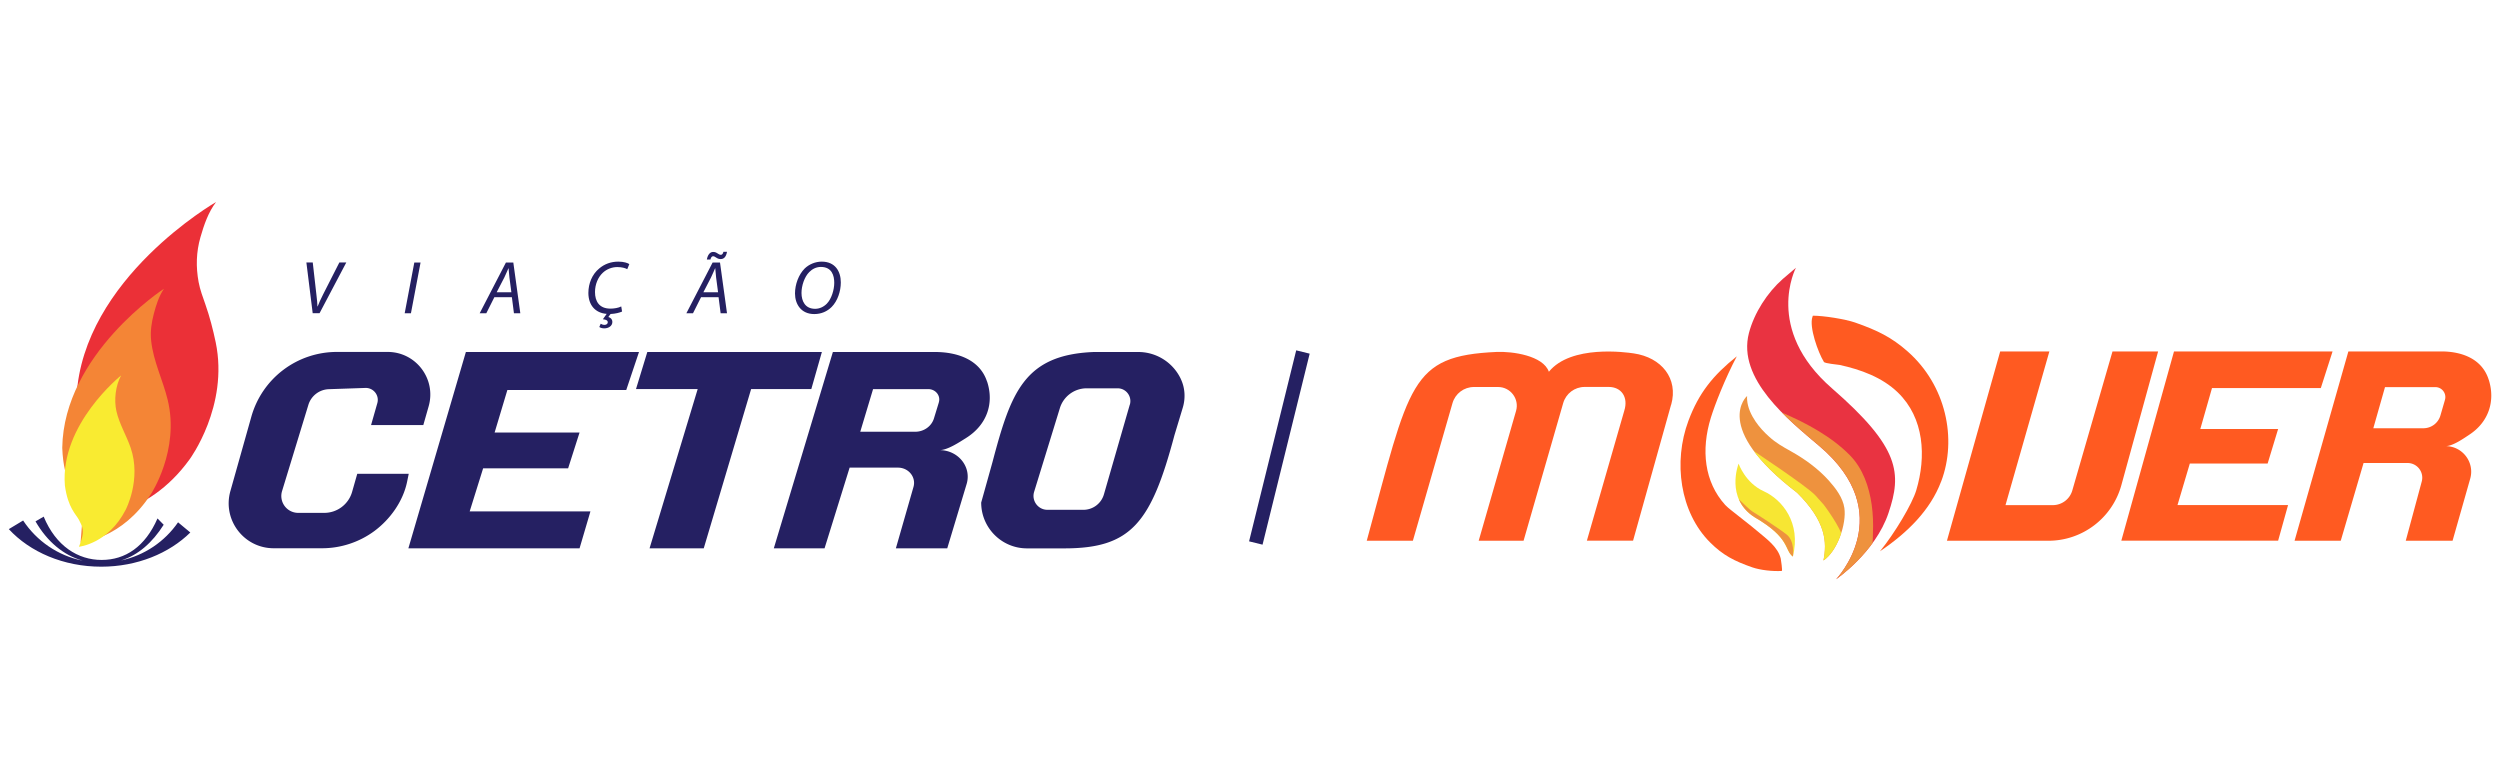 <svg xmlns="http://www.w3.org/2000/svg" id="Camada_1" viewBox="0 0 400 125"><defs><clipPath id="clippath"><path d="M287.35 42.84s-5.18 9.77 5.76 19.29 11.18 13.61 9.05 19.95-8.39 10.6-8.39 10.6 10.1-10.48-2.67-21.31c-4.87-4.13-13.2-10.7-11.27-18.09.84-3.21 2.93-6.46 5.42-8.65.65-.57 1.54-1.31 2.09-1.78Z" class="cls-1"/></clipPath><clipPath id="clippath-1"><path d="M279.55 63.34s-5.81 4.94 8 15.51c4.61 4.57 4.79 7.89 4.2 10.83 2.21-1.47 3.72-5.86 3.35-8.4-.24-1.65-1.39-3.16-2.47-4.37-1.74-1.94-3.88-3.48-6.14-4.74-1.24-.69-2.35-1.32-3.41-2.28-.82-.73-1.57-1.54-2.19-2.45-.69-1.02-1.26-2.21-1.35-3.45-.02-.22-.02-.43 0-.65Z" class="cls-1"/></clipPath><style>.cls-1{fill:none}.cls-4{fill:#f7e633}.cls-9{fill:#ee923e}.cls-11{fill:#ff5a21}.cls-12{fill:#252062}</style></defs><path d="m50.03 50.11-1.01-8.12h1.02l.59 5.2c.1.83.14 1.3.16 1.83h.04c.2-.51.45-1.11.89-1.96l2.58-5.07h1.11l-4.28 8.12h-1.1ZM67.29 42l-1.54 8.12h-1L66.29 42h1Zm11.81 5.55-1.29 2.57h-1.06l4.2-8.12h1.18l1.12 8.12h-1.02l-.33-2.57h-2.81Zm2.72-.79-.31-2.35c-.05-.42-.11-1.01-.14-1.49h-.02c-.22.48-.42.99-.66 1.48l-1.22 2.36h2.36Zm18.54-3.69c-.3-.18-.88-.34-1.6-.34-.84 0-1.7.33-2.32.92-.76.71-1.24 1.85-1.24 3.08 0 1.46.66 2.65 2.47 2.65.61 0 1.29-.12 1.73-.35l.13.82c-.41.18-1.05.35-1.84.39l-.36.48c.4.1.65.4.65.78 0 .69-.66 1.04-1.3 1.04-.34 0-.64-.1-.79-.22l.22-.52c.18.11.39.18.6.18.28 0 .53-.14.53-.42s-.25-.43-.78-.48l.61-.86c-1.83-.14-2.93-1.41-2.93-3.35 0-1.53.61-2.99 1.73-3.91.83-.71 1.87-1.1 3.06-1.1.9 0 1.54.23 1.76.4l-.33.81Zm11.81 4.48-1.29 2.57h-1.06l4.2-8.12h1.18l1.12 8.12h-1.02l-.33-2.57h-2.81Zm2.72-.79-.31-2.35c-.05-.42-.11-1.01-.14-1.49h-.02c-.22.48-.42.99-.66 1.48l-1.22 2.36h2.36Zm-1.79-5.25c.12-.71.49-1.2.99-1.2.33 0 .51.1.72.24.18.12.35.22.53.22.19 0 .33-.16.41-.48h.57c-.13.75-.46 1.16-1 1.16-.31 0-.49-.08-.72-.23-.2-.12-.33-.23-.52-.22-.19 0-.33.19-.41.52h-.57Zm21.43 3.68c0 1.41-.51 2.96-1.47 3.93-.72.71-1.66 1.13-2.78 1.13-2.1 0-3.08-1.58-3.08-3.3 0-1.43.57-3.01 1.55-3.99.69-.67 1.7-1.1 2.72-1.1 2.18 0 3.06 1.59 3.06 3.32Zm-5.05-1.66c-.78.78-1.24 2.2-1.24 3.34 0 1.32.59 2.54 2.18 2.54.69 0 1.35-.3 1.86-.81.76-.77 1.2-2.23 1.2-3.36s-.37-2.53-2.14-2.53c-.72 0-1.36.31-1.86.82Z" class="cls-12"/><path d="M310.59 77.03c2.58-6.81.77-15.4-5.37-20.8-2.56-2.26-4.84-3.38-8.42-4.63-1.56-.54-4.98-1.09-6.74-1.09-.03.06-.05.13-.07.19-.56 1.61.9 5.68 1.83 7.2.16.27 2.13.41 2.52.49 3.35.73 6.79 1.97 9.3 4.39 4.26 4.1 4.57 10.3 2.96 15.67-.65 2.16-3.43 6.86-5.81 9.76 4.44-3 8.06-6.6 9.79-11.17Zm-40.44-9.71c-2.46 6.58-1.37 14.64 3.47 19.47 2.02 2.02 3.85 2.98 6.76 3.99 1.27.44 3.26.66 4.71.57.13 0-.14-1.85-.17-1.97-.45-1.87-2.28-3.16-3.67-4.34s-2.87-2.27-4.28-3.42c-.32-.26-.66-.53-.94-.83-3.34-3.69-3.89-8.8-2.29-13.97.64-2.08 2.24-6.18 4.15-9.81-3.82 3.05-6.09 5.89-7.74 10.31Z" class="cls-11"/><path d="m267.38 64.73-6.09 21.78h-7.39l5.98-20.78c.7-2.21-.49-3.82-2.48-3.82h-3.86c-1.59 0-2.99 1.05-3.43 2.59l-6.34 22.02h-7.18l5.98-20.78c.55-1.91-.89-3.82-2.88-3.82h-3.86c-1.59 0-2.99 1.05-3.43 2.58l-6.34 22.02h-7.38c6.89-25.2 6.86-29.58 20.78-30.21 2.5-.11 7.44.57 8.36 3.17 3.54-4.35 12.33-3.12 13.56-2.94 4.49.65 7.18 4.04 6.01 8.21Z" style="fill:#ff5923"/><path d="M320.04 56.23h7.86l-7.02 24.59h7.57c1.45 0 2.72-.96 3.12-2.35L338 56.23h7.3l-5.88 21.39c-1.45 5.26-6.23 8.9-11.68 8.9h-16.23l8.52-30.29Zm27.8 0-8.43 30.28h25.09l1.59-5.7H348.4l1.97-6.64h12.45l1.68-5.53h-12.45l1.87-6.55h17.41l1.88-5.86h-25.37zm50.36 4.55c-1.04-3.37-4.31-4.55-7.58-4.55h-14.88l-8.61 30.29h7.39l3.65-12.44h7.04a2.35 2.35 0 0 1 2.27 2.96l-2.56 9.48h7.49l2.82-9.92c.75-2.62-1.22-5.22-3.94-5.22 1.17 0 2.94-1.26 3.86-1.87 3-1.99 4.13-5.3 3.06-8.72Zm-7.01 3.21-.72 2.48a2.838 2.838 0 0 1-2.73 2.05h-8.01l1.87-6.58h8.06c1.06 0 1.83 1.02 1.53 2.04Z" class="cls-11"/><path d="M287.35 42.84s-5.18 9.77 5.76 19.29 11.18 13.61 9.05 19.95-8.39 10.6-8.39 10.6 10.1-10.48-2.67-21.31c-4.87-4.13-13.2-10.7-11.27-18.09.84-3.21 2.93-6.46 5.42-8.65.65-.57 1.54-1.31 2.09-1.78Z" style="fill:#e93341"/><path d="M285.14 66.03c3.85 1.64 7.91 3.82 10.86 6.83 2.06 2.11 3.06 5.02 3.47 7.89.21 1.51.27 3.03.2 4.55-.05 1.26.03 2.99-.67 4.08-.92 1.42-5.22 3.31-5.22 3.31l-8.64-26.66Z" class="cls-9" style="clip-path:url(#clippath)"/><path d="M278.18 74.2s1.06 3.06 4.02 4.4 6 5.05 4.66 10.44c-1.4-1.03-.34-2.92-6.12-6.28-4.75-2.99-2.57-8.57-2.57-8.57Z" class="cls-4"/><path d="M286.87 89.03v.02c-1.4-1.03-.33-2.92-6.11-6.28-1.31-.82-2.09-1.85-2.54-2.89.61.6 1.78 1.73 2.15 1.95.51.3 4.16 2.64 5.5 3.7 1.28 1.01 1.03 3.28 1.01 3.5Zm-7.32-25.69s-5.81 4.94 8 15.51c4.61 4.57 4.79 7.89 4.2 10.83 2.21-1.47 3.72-5.86 3.35-8.4-.24-1.65-1.39-3.16-2.47-4.37-1.74-1.94-3.88-3.48-6.14-4.74-1.24-.69-2.35-1.32-3.41-2.28-.82-.73-1.57-1.54-2.19-2.45-.69-1.02-1.26-2.21-1.35-3.45-.02-.22-.02-.43 0-.65Z" class="cls-9"/><path d="M279.84 71.66s9.32 6.15 10.63 7.61l1.31 1.46s2.74 3.59 3.11 5.48c.37 1.89-2.71 4.51-2.71 4.51l-2.44-1.67-.85-4.59-3.17-5.68-3.9-3.17-2.26-3.01.28-.94Z" class="cls-4" style="clip-path:url(#clippath-1)"/><path d="M34.58 32.32S13.26 44.54 12.25 63.43c0 6.96 2.35 9.35 2.99 11.08.7 1.9 1.13 3.16.37 5.21-.48 1.3-1.5 3-1.5 3s9.28.4 16.23-9.23c0 0 6.3-8.51 4.17-18.73-.43-2.04-.95-4.06-1.64-6.03-.41-1.18-.86-2.35-1.09-3.59-.45-2.43-.39-4.81.29-7.18.56-1.96 1.26-4.01 2.51-5.65Z" style="fill:#eb3037"/><path d="M30.46 85.19c-3.39 3.34-8.52 5.48-14.26 5.48-6.05 0-11.42-2.36-14.79-6.01l2.29-1.38c2.16 3.27 5.57 5.64 9.54 6.43-3.08-.86-5.7-3.06-7.56-6.29l1.31-.76c1.95 4.71 5.48 6.93 9.27 6.93s6.97-2.12 8.94-6.64l.99 1.01c-1.82 2.87-4.09 4.87-6.84 5.72 3.77-.81 7.02-3.04 9.14-6.11l1.96 1.63Z" class="cls-12"/><path d="M12.89 86.81c.87-.12 2.27-.42 3.9-1.17 2.31-1.06 5.06-3.02 7.38-6.62 0 0 4.6-6.97 2.67-15-.78-3.23-2.32-6.22-2.66-9.54-.15-1.48.06-2.84.43-4.27.36-1.39.82-2.82 1.62-4.01 0 0-16.04 10.44-16.27 25.45.05 1.43.22 2.61.44 3.6.64 2.84 1.77 4.09 2.18 5.09.56 1.4.92 2.35.52 3.83" style="fill:#f48536"/><path d="M19.39 60.06s-9.8 7.81-9.01 17.61c.48 3.59 1.81 4.65 2.25 5.5.48.93.78 1.55.54 2.66-.15.71-.54 1.65-.54 1.65s4.66-.45 7.47-5.9c0 0 2.56-4.83.8-9.95-.68-1.97-1.8-3.78-2.27-5.83-.41-1.82-.15-4.09.76-5.75Z" style="fill:#f9eb31"/><path d="m74.54 56.32-9.2 31.41h27.39l1.74-5.91H75.15l2.15-6.89h13.6l1.83-5.73H79.14l2.04-6.8h19.02l2.04-6.08h-27.7zm83.38 4.72c-1.14-3.49-4.73-4.72-8.32-4.72h-16.34l-9.45 31.41h8.12l4.01-12.91h7.73c1.7 0 2.93 1.52 2.49 3.08l-2.82 9.83h8.22l3.1-10.29c.82-2.72-1.34-5.42-4.33-5.42 1.29 0 3.23-1.31 4.24-1.94 3.3-2.07 4.53-5.49 3.36-9.05Zm-7.7 3.33-.79 2.58c-.39 1.26-1.61 2.13-3 2.13h-8.79l2.05-6.82h8.84c1.17 0 2.01 1.06 1.68 2.12Zm-48.46-2.12h9.87l-7.7 25.48h8.67l7.58-25.48h9.63l1.69-5.93h-27.93l-1.81 5.93zm87.17-1.62a7.529 7.529 0 0 0-6.81-4.31h-7.11c-11.16.44-13.27 6.49-16.23 17.68l-1.79 6.41c0 4.04 3.28 7.33 7.32 7.33h5.99c10.69 0 13.88-4.1 17.61-18.1l1.33-4.4c.46-1.52.37-3.17-.31-4.6Zm-8.16 4.1-4.14 14.36a3.417 3.417 0 0 1-3.29 2.48h-5.75c-1.5 0-2.57-1.45-2.13-2.88l4.12-13.39a4.486 4.486 0 0 1 4.3-3.17h4.94c1.36 0 2.33 1.3 1.96 2.61ZM65.41 75.81h-8.25l-.82 2.88c-.57 2-2.39 3.37-4.47 3.37h-4.16a2.7 2.7 0 0 1-2.58-3.49l4.21-13.79a3.545 3.545 0 0 1 3.27-2.51l5.85-.2c1.3-.04 2.27 1.19 1.91 2.44l-1 3.5h8.36l.86-3.02c1.23-4.36-2.04-8.68-6.56-8.68H53.9a14.21 14.21 0 0 0-13.69 10.38l-3.35 11.89c-1.29 4.59 2.16 9.14 6.93 9.14h7.75c3 0 5.97-.98 8.38-2.77 2.52-1.88 4.56-4.73 5.21-7.84l.27-1.32Z" class="cls-12"/><path d="m208.47 56.32-7.54 30.56" style="stroke:#252062;stroke-miterlimit:10;stroke-width:2.22px;fill:none"/></svg>